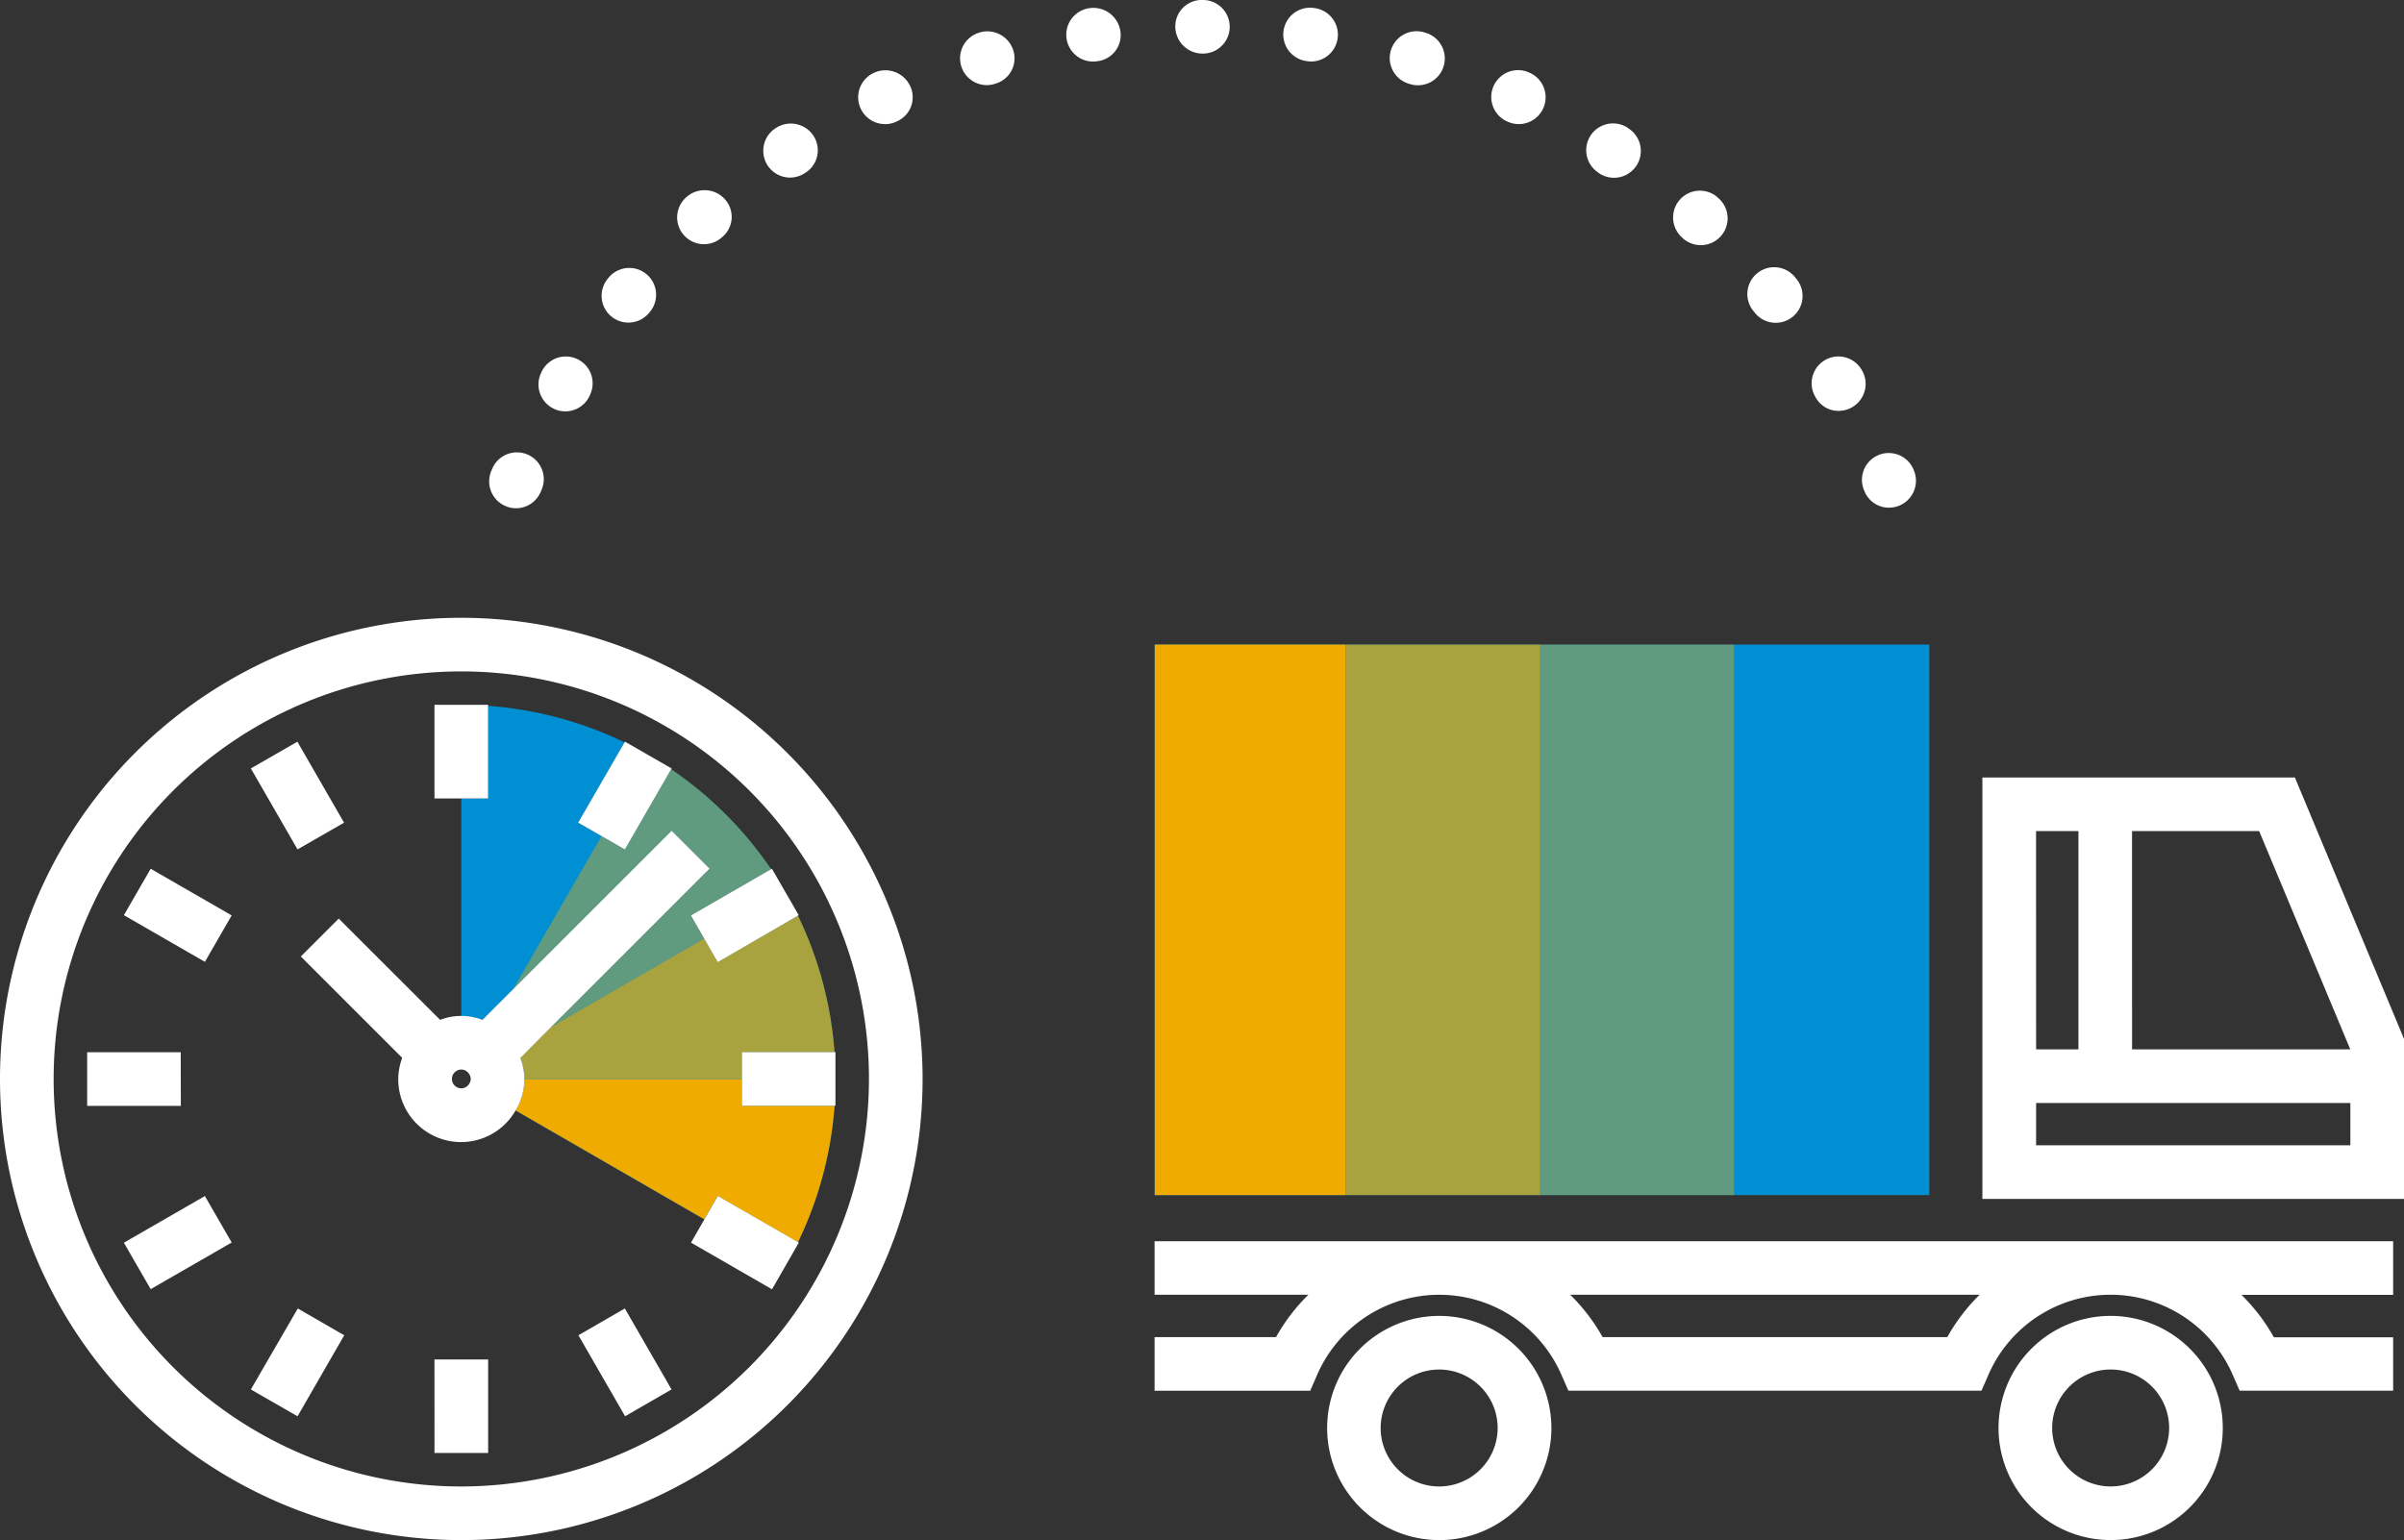 <svg xmlns="http://www.w3.org/2000/svg" xmlns:xlink="http://www.w3.org/1999/xlink" width="82.412" height="52.813" viewBox="0 0 82.412 52.813">
  <rect x="0" y="0" width="82.412" height="52.813" fill="#333333" stroke="none"/>
  <defs>
    <clipPath id="clip-path">
      <rect id="Rectangle_1776" data-name="Rectangle 1776" width="82.412" height="52.813" fill="none"/>
    </clipPath>
    <clipPath id="clip-path-5">
      <rect id="Rectangle_1771" data-name="Rectangle 1771" width="34.946" height="18.878" fill="none"/>
    </clipPath>
    <clipPath id="clip-path-7">
      <rect id="Rectangle_1773" data-name="Rectangle 1773" width="41.854" height="18.878" fill="none"/>
    </clipPath>
  </defs>
  <g id="Group_3063" data-name="Group 3063" clip-path="url(#clip-path)">
    <g id="Group_3048" data-name="Group 3048">
      <g id="Group_3047" data-name="Group 3047" clip-path="url(#clip-path)">
        <path id="Path_1592" data-name="Path 1592" d="M43.19,58.965l2.749-1.587a12.863,12.863,0,0,1,1.255,4.681H44.018V63.9h3.176a12.869,12.869,0,0,1-1.255,4.681l-2.75-1.587-.46.8-6.468-3.734a2.063,2.063,0,0,0,.164-1.8l6.485-6.485-1.3-1.3-6.485,6.485a2.144,2.144,0,0,0-.726-.135V53.359h.919V50.184A12.891,12.891,0,0,1,40,51.438l-1.587,2.749,1.592.919,1.587-2.749a12.927,12.927,0,0,1,3.427,3.428l-2.749,1.587ZM84.725,48.084H58.171V66.961H84.725Z" transform="translate(-18.586 -25.98)" fill="#008fd3"/>
      </g>
    </g>
    <g id="Group_3050" data-name="Group 3050">
      <g id="Group_3049" data-name="Group 3049" clip-path="url(#clip-path)">
        <path id="Path_1593" data-name="Path 1593" d="M60.361,48.085H66.9V66.962H60.361ZM49.384,63.9H46.208v-.919H38.75a2.132,2.132,0,0,1-.3,1.076l6.468,3.735.46-.8,2.75,1.587A12.867,12.867,0,0,0,49.384,63.9" transform="translate(-20.775 -25.98)" fill="#f0ab00"/>
      </g>
    </g>
    <g id="Group_3055" data-name="Group 3055">
      <g id="Group_3054" data-name="Group 3054" clip-path="url(#clip-path)">
        <g id="Group_3053" data-name="Group 3053" transform="translate(17.84 22.105)" opacity="0.7">
          <g id="Group_3052" data-name="Group 3052">
            <g id="Group_3051" data-name="Group 3051" clip-path="url(#clip-path-5)">
              <path id="Path_1594" data-name="Path 1594" d="M67.1,48.085h6.657V66.962H67.1ZM49.576,62.06a12.862,12.862,0,0,0-1.255-4.681l-2.749,1.587-.46-.8L39.858,61.2l-1.05,1.05a2.142,2.142,0,0,1,.135.726H46.4V62.06Z" transform="translate(-38.808 -48.085)" fill="#f0ab00"/>
            </g>
          </g>
        </g>
      </g>
    </g>
    <g id="Group_3060" data-name="Group 3060">
      <g id="Group_3059" data-name="Group 3059" clip-path="url(#clip-path)">
        <g id="Group_3058" data-name="Group 3058" transform="translate(17.589 22.105)" opacity="0.4">
          <g id="Group_3057" data-name="Group 3057">
            <g id="Group_3056" data-name="Group 3056" clip-path="url(#clip-path-7)">
              <path id="Path_1595" data-name="Path 1595" d="M73.459,48.084h6.657V66.961H73.459Zm-29.1,9.288,2.749-1.587a12.938,12.938,0,0,0-3.427-3.428l-1.587,2.749-.8-.46L38.262,59.9,43.7,54.467l1.3,1.3L39.562,61.2l5.255-3.034Z" transform="translate(-38.262 -48.084)" fill="#f0ab00"/>
            </g>
          </g>
        </g>
      </g>
    </g>
    <g id="Group_3062" data-name="Group 3062">
      <g id="Group_3061" data-name="Group 3061" clip-path="url(#clip-path)">
        <path id="Path_1596" data-name="Path 1596" d="M15.813,21.185A15.814,15.814,0,1,0,31.628,37,15.832,15.832,0,0,0,15.813,21.185m0,29.789A13.975,13.975,0,1,1,29.789,37,13.991,13.991,0,0,1,15.813,50.974M78.672,26.662H67.959V41.114H82.412v-5.49ZM73.089,28.5h4.358l3.123,7.484h-7.48Zm-3.291,0h1.453v7.484H69.8ZM80.573,39.275H69.8V37.824H80.573Zm-8.221,5.849A3.844,3.844,0,1,0,76.2,48.969a3.848,3.848,0,0,0-3.845-3.845m0,5.849a2.005,2.005,0,1,1,2.006-2,2.007,2.007,0,0,1-2.006,2M49.341,45.125a3.844,3.844,0,1,0,3.843,3.845,3.849,3.849,0,0,0-3.843-3.845m0,5.849a2.005,2.005,0,1,1,2-2,2.007,2.007,0,0,1-2,2M39.58,44.4h5.273a6.4,6.4,0,0,0-1.109,1.452H39.58v1.839h5.336l.24-.552a4.566,4.566,0,0,1,8.369,0l.241.551H67.928l.24-.552a4.566,4.566,0,0,1,8.369,0l.241.552h5.262V45.858h-4.09a6.371,6.371,0,0,0-1.11-1.454h5.2V42.565H39.58Zm28.284,0a6.38,6.38,0,0,0-1.108,1.452H54.938A6.4,6.4,0,0,0,53.829,44.4ZM23.445,8.064a.919.919,0,0,1,.081-1.3.935.935,0,0,1,1.312.055.9.9,0,0,1-.053,1.287l-.042.037a.92.92,0,0,1-1.3-.081m-1.9,3a.918.918,0,0,0,.709-.333l.028-.034a.919.919,0,1,0-1.415-1.175l-.03.037a.919.919,0,0,0,.708,1.505m-2.514,2.975a.919.919,0,0,0,1.2-.5l.013-.031a.919.919,0,1,0-1.69-.724l-.023.053a.92.92,0,0,0,.5,1.2M44.778,2.093l.046.006a.9.9,0,0,0,.135.01A.92.92,0,0,0,45.092.281L45.046.274a.919.919,0,0,0-.268,1.819m-3.559-.255h.017a.919.919,0,0,0,0-1.839H41.19a.907.907,0,0,0-.9.919.932.932,0,0,0,.934.919M17.339,17.359a.918.918,0,0,0,1.2-.5l.013-.031a.92.92,0,1,0-1.69-.724l-.023.054a.919.919,0,0,0,.5,1.2m13-13.1a.915.915,0,0,0,.384-.085l.047-.022a.9.9,0,0,0,.425-1.214A.937.937,0,0,0,29.953,2.5a.92.92,0,0,0,.385,1.755M27.085,6.089a.913.913,0,0,0,.494-.145l.054-.035a.908.908,0,0,0,.244-1.267.931.931,0,0,0-1.287-.247.92.92,0,0,0,.5,1.695m21.21-3.217.039.011a.911.911,0,0,0,.267.04.919.919,0,0,0,.266-1.8l-.049-.015a.919.919,0,0,0-.523,1.763M33.57,1.119a.919.919,0,0,0,.254,1.8.907.907,0,0,0,.255-.036l.057-.017a.905.905,0,0,0,.6-1.142.934.934,0,0,0-1.163-.608M37.345.28a.92.92,0,0,0,.121,1.831.947.947,0,0,0,.124-.008l.057-.008a.9.9,0,0,0,.759-1.041A.938.938,0,0,0,37.345.28M51.652,4.157l.042.02a.92.92,0,0,0,.78-1.666l-.042-.019a.919.919,0,0,0-.78,1.666m10.615,9.51a.887.887,0,0,0,.76.422.926.926,0,0,0,.782-1.426.919.919,0,1,0-1.569.958ZM57.658,8.14A.919.919,0,1,0,58.9,6.787l-.055-.05a.919.919,0,0,0-1.2,1.39ZM54.789,5.921l.025.017a.919.919,0,1,0,1.032-1.522L55.8,4.382a.919.919,0,1,0-1.007,1.538m5.374,4.817a.919.919,0,0,0,1.415-1.175l-.035-.042a.919.919,0,1,0-1.4,1.188ZM63.9,16.806l.028.065a.9.9,0,0,0,.829.538.924.924,0,0,0,.842-1.305.919.919,0,0,0-1.7.7M18.89,35.223h0l5.435-5.435-1.3-1.3L17.59,33.923l-1.05,1.05a2.023,2.023,0,0,0-1.452,0L11.612,31.5l-1.3,1.3,3.476,3.476a2.13,2.13,0,0,0-.135.726,2.153,2.153,0,0,0,4.023,1.076,2.063,2.063,0,0,0,.164-1.8Zm-2.8,1.934a.319.319,0,0,1-.275.164.322.322,0,0,1,0-.644.3.3,0,0,1,.16.046.332.332,0,0,1,.115.118.309.309,0,0,1,.048.158.313.313,0,0,1-.048.159m-5.881,7.712,1.592.919-1.6,2.777L8.6,47.647Zm4.686,4.955h1.839V46.618H14.894Zm4.934-4.036,1.6,2.777,1.592-.919-1.6-2.777ZM4.247,42.615l.919,1.593,2.777-1.6-.919-1.593Zm0-11.232,2.777,1.6.919-1.592-2.777-1.6Zm1.948,4.7H2.988v1.839H6.2Zm5.6-7.871-1.6-2.777L8.6,26.351l1.6,2.777ZM26.462,29.79l-.028.016-2.749,1.587.46.8.46.8L27.353,31.4l.028-.016Zm-3.454-3.411h0l.016-.028-.8-.459h0l-.8-.46-.016.028-1.587,2.749.8.46.8.46ZM16.733,24.2v-.031H14.894V27.38h1.839ZM28.608,36.079H25.433v1.839H28.64V36.079Zm-4,4.933-.46.8-.459.8,2.777,1.6.459-.8v0l.459-.8-.027-.016Z" fill="#fff"/>
      </g>
    </g>
  </g>
</svg>

